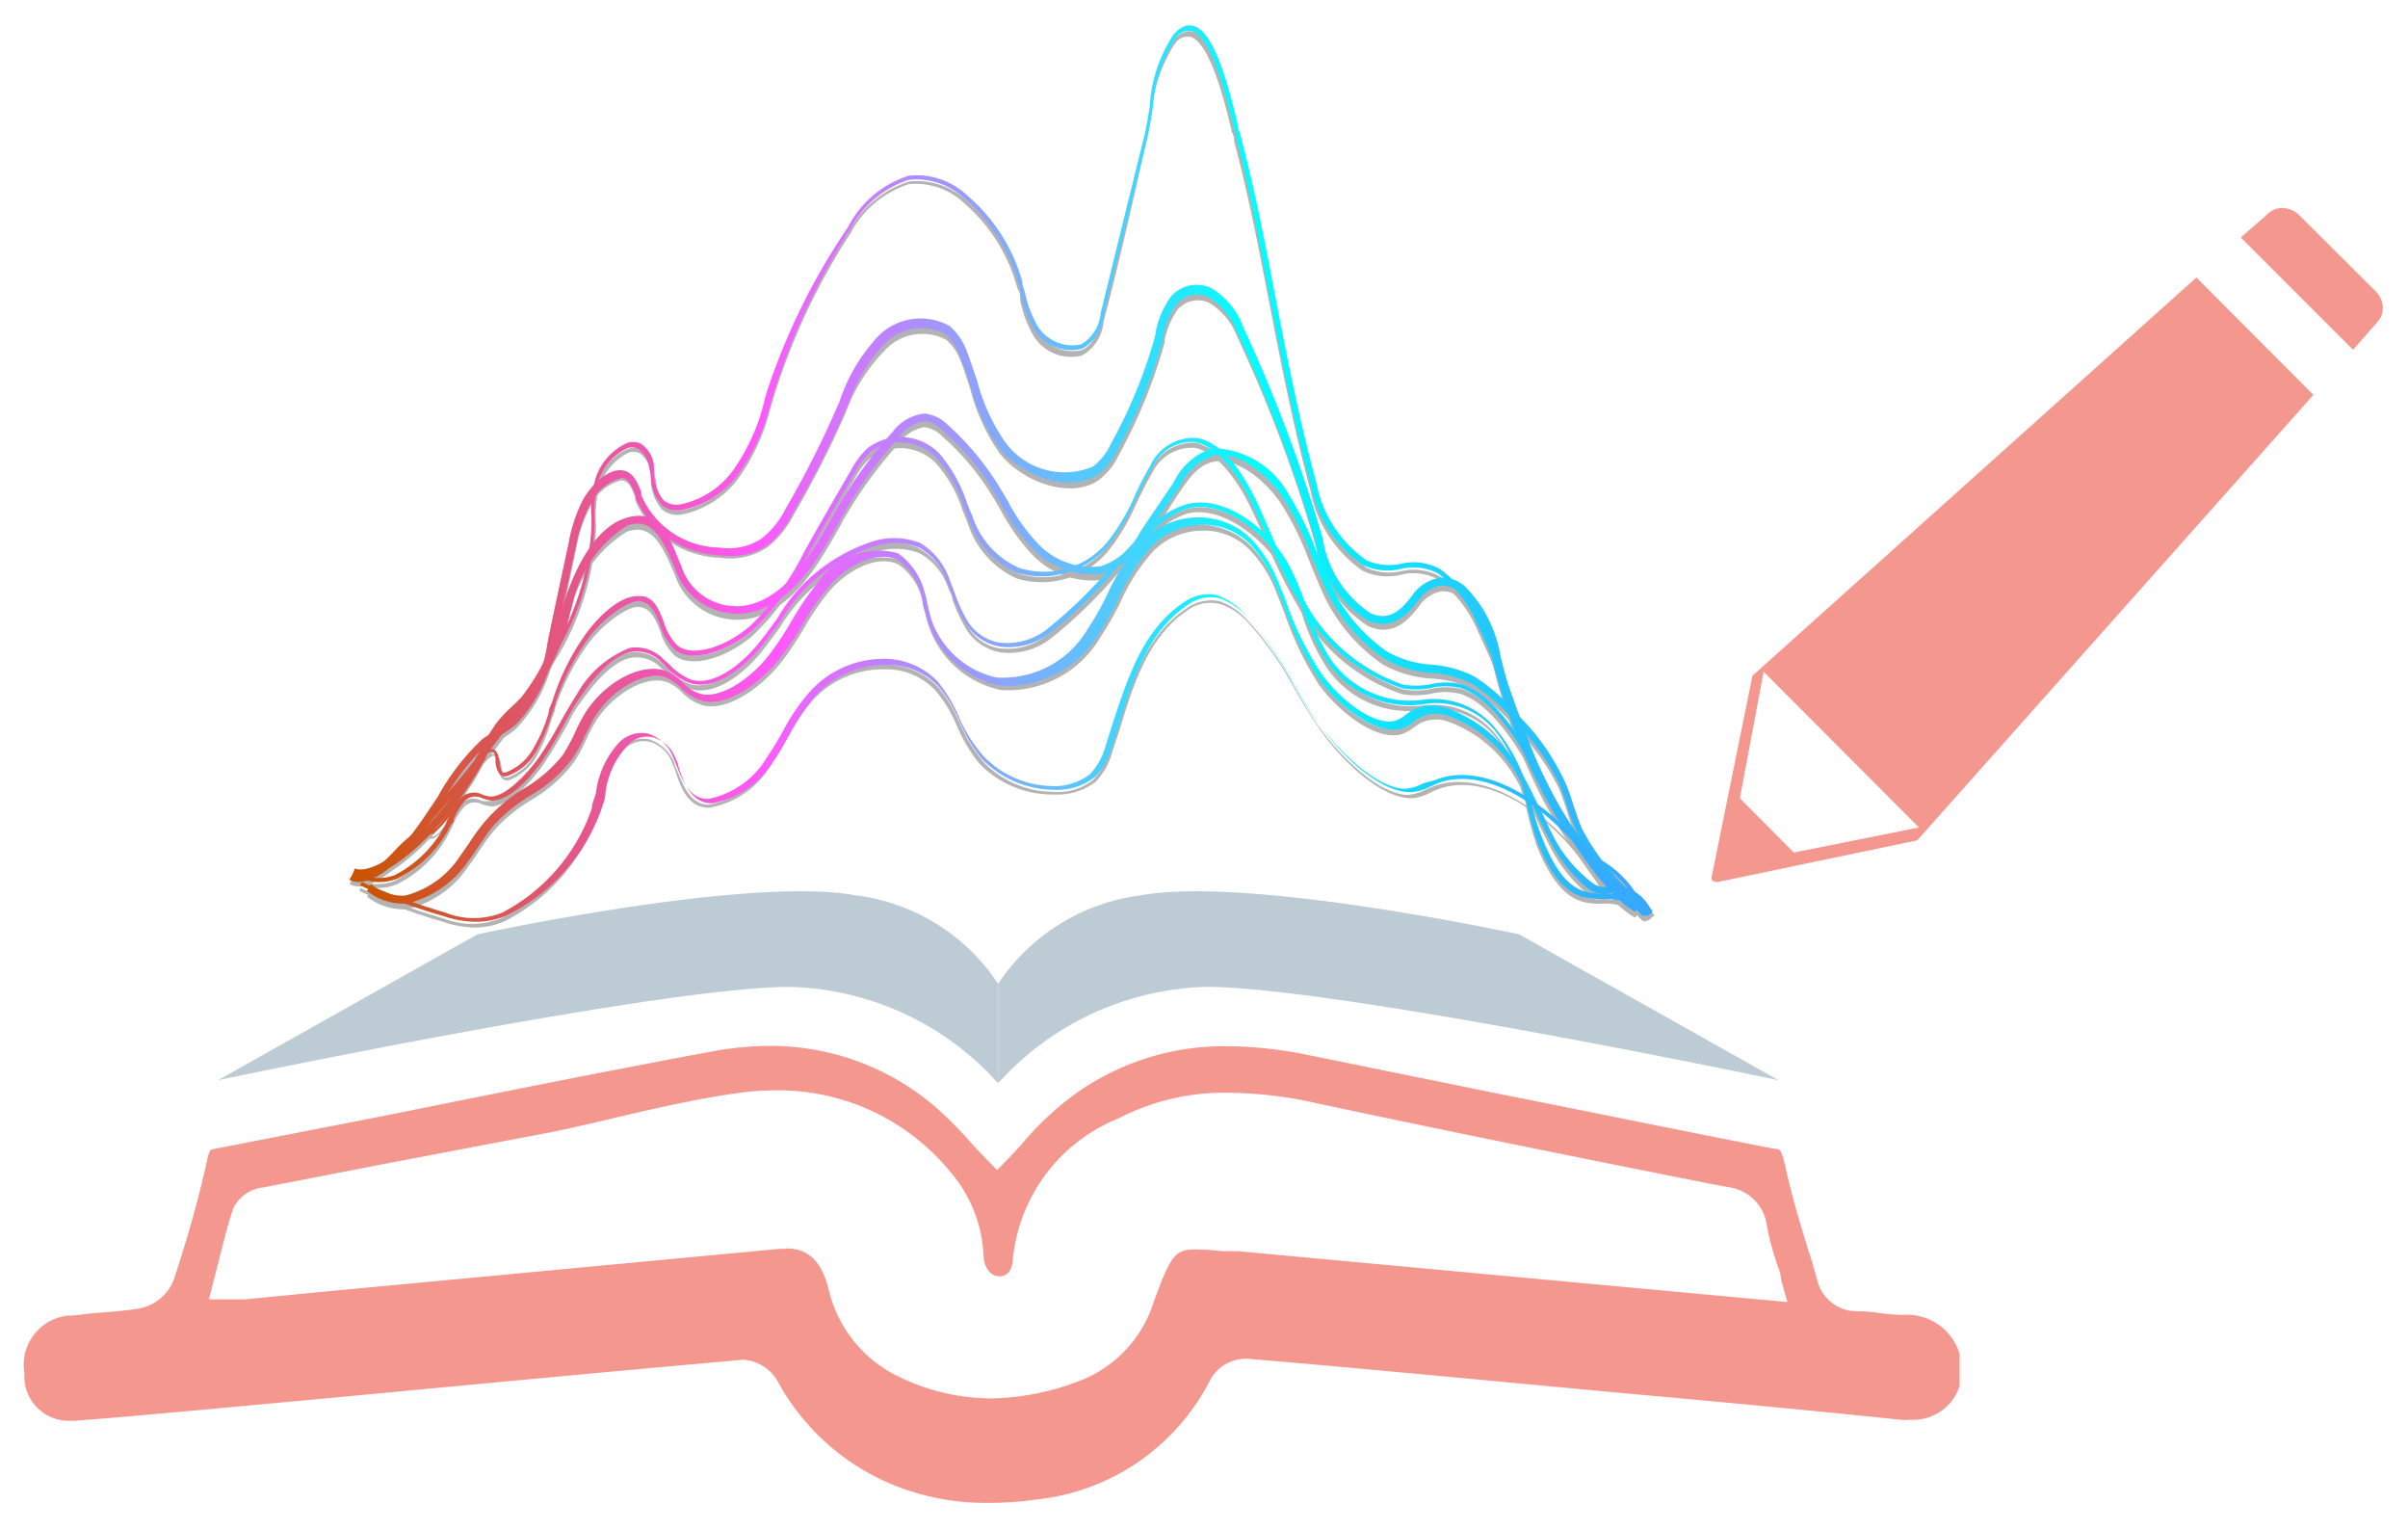 <svg id="Layer_2" data-name="Layer 2" xmlns="http://www.w3.org/2000/svg" xmlns:xlink="http://www.w3.org/1999/xlink" viewBox="0 0 71 45.09"><defs><style>.cls-1{opacity:0.3;}.cls-2{fill:#f4978e;}.cls-3{fill:#bdccd4;}.cls-4{fill:url(#linear-gradient);}.cls-5{fill:url(#linear-gradient-2);}.cls-6{fill:url(#linear-gradient-3);}.cls-7{fill:url(#linear-gradient-4);}.cls-8{fill:url(#linear-gradient-5);}.cls-9{fill:url(#linear-gradient-6);}.cls-10{fill:url(#linear-gradient-7);}</style><linearGradient id="linear-gradient" x1="10.86" y1="21.13" x2="48.67" y2="21.13" gradientUnits="userSpaceOnUse"><stop offset="0.01" stop-color="#c95404"/><stop offset="0.32" stop-color="#ff58ff"/><stop offset="0.7" stop-color="aqua"/><stop offset="1" stop-color="#37a7ff"/></linearGradient><linearGradient id="linear-gradient-2" x1="10.49" y1="20.89" x2="48.51" y2="20.89" xlink:href="#linear-gradient"/><linearGradient id="linear-gradient-3" x1="10.6" y1="19.83" x2="48.45" y2="19.83" xlink:href="#linear-gradient"/><linearGradient id="linear-gradient-4" x1="10.35" y1="19.58" x2="48.72" y2="19.58" xlink:href="#linear-gradient"/><linearGradient id="linear-gradient-5" x1="10.29" y1="17.44" x2="48.01" y2="17.44" xlink:href="#linear-gradient"/><linearGradient id="linear-gradient-6" x1="10.42" y1="13.83" x2="48.28" y2="13.83" xlink:href="#linear-gradient"/><linearGradient id="linear-gradient-7" x1="10.66" y1="22.34" x2="47.55" y2="22.34" xlink:href="#linear-gradient"/></defs><g class="cls-1"><path d="M48.46,27.17c-.22-.46-.55-.67-.75-.67h0l-.19,0a.86.86,0,0,1-.64-.09,4.46,4.46,0,0,1-1.23-1.56c-.13-.25-.24-.49-.36-.74s-.35-.74-.56-1.09a3.8,3.8,0,0,0-2.06-1.76,1.07,1.07,0,0,0-.82.07l-.16.11a1.15,1.15,0,0,1-.36.2c-.7.22-1.82-.6-2.45-1.47a9.53,9.53,0,0,1-1-2.08c-.08-.21-.16-.42-.25-.63a3.64,3.64,0,0,0-.76-1.23,1.9,1.9,0,0,0-1.39-.59h0a2.08,2.08,0,0,0-1.47.6,5.75,5.75,0,0,0-1,1.57,10.59,10.59,0,0,1-.58,1,3.16,3.16,0,0,1-2.92,1.53,2.87,2.87,0,0,1-2.21-2.18,2.17,2.17,0,0,0-.07-.24,1.78,1.78,0,0,0-.72-1.27c-.63-.33-1.53.16-2.06.78a7.87,7.87,0,0,0-.76,1.12c-.21.34-.43.7-.68,1-.58.73-1.54,1.4-2.25,1.25a1.42,1.42,0,0,1-.65-.39,1.35,1.35,0,0,0-.37-.27c-.6-.31-1.71.3-2.23,1.22a4.78,4.78,0,0,0-.23.45,4.26,4.26,0,0,1-.38.69,4.43,4.43,0,0,1-1.23,1.08,4.48,4.48,0,0,0-1.11.91,5.75,5.75,0,0,0-.41.56c-.1.15-.21.32-.33.47A3,3,0,0,1,12,26.8a1.74,1.74,0,0,1-1.18-.37l.13-.2a1.42,1.42,0,0,0,1,.34,2.69,2.69,0,0,0,1.58-1.1L13.9,25a6.13,6.13,0,0,1,.42-.58,4.84,4.84,0,0,1,1.16-.95,3.92,3.92,0,0,0,1.17-1A4.22,4.22,0,0,0,17,21.8c.07-.15.15-.31.23-.46.59-1,1.83-1.69,2.55-1.32a1.58,1.58,0,0,1,.41.31,1.18,1.18,0,0,0,.54.33c.62.13,1.5-.5,2-1.16a11,11,0,0,0,.67-1,8.62,8.62,0,0,1,.78-1.15,2.15,2.15,0,0,1,2.35-.84,2,2,0,0,1,.84,1.42l.06.24a2.63,2.63,0,0,0,2,2,2.93,2.93,0,0,0,2.7-1.42c.21-.33.39-.68.57-1a6.23,6.23,0,0,1,1-1.63,2.39,2.39,0,0,1,1.64-.66h0a2.21,2.21,0,0,1,1.56.65,4,4,0,0,1,.8,1.31c.09.21.17.42.26.64a9,9,0,0,0,1,2c.58.82,1.6,1.57,2.19,1.39a1,1,0,0,0,.3-.17l.18-.12a1.24,1.24,0,0,1,1-.09,4,4,0,0,1,2.21,1.86A10.59,10.59,0,0,1,45.49,24c.11.24.23.49.35.73A4.14,4.14,0,0,0,47,26.23a.62.62,0,0,0,.49.06l.23,0a1.22,1.22,0,0,1,.95.8Z"/><path d="M48.42,27.14a1.37,1.37,0,0,0-1.19-.5c-.61,0-1.25-.06-1.92-1.71A11.15,11.15,0,0,1,45,23.8c0-.15-.08-.3-.13-.45a4.51,4.51,0,0,0-.71-1.54,2.28,2.28,0,0,0-2.08-.9,2.92,2.92,0,0,1-3-1.29,6.4,6.4,0,0,1-.69-1.52,8.13,8.13,0,0,0-.52-1.22c-.58-1-1.85-2-2.87-1.74a2.62,2.62,0,0,0-1.08.71c-.35.34-.69.71-1,1.1a14.49,14.49,0,0,1-1.91,1.85,2,2,0,0,1-1.5.43,1.5,1.5,0,0,1-1-.65,4.8,4.8,0,0,1-.43-.92c0-.12-.09-.23-.13-.35a1.84,1.84,0,0,0-.83-1,2,2,0,0,0-1.43,0A5.05,5.05,0,0,0,23,18.49l-.47.63c-.55.72-1.47,1.45-2.23,1.17a1.85,1.85,0,0,1-.64-.45c-.06-.05-.11-.11-.17-.15a1,1,0,0,0-.89-.3c-.66.14-1.25,1-1.48,1.31s-.32.53-.47.8-.42.73-.66,1.08c-.43.6-1.06,1.19-1.51,1.19h0a2.44,2.44,0,0,1-.26-.06.44.44,0,0,0-.58.13,1.83,1.83,0,0,0-.28.47,1.19,1.19,0,0,1-.08.16,3.41,3.41,0,0,1-1.59,1.6A1.41,1.41,0,0,1,10.48,26l0-.1a1.4,1.4,0,0,0,1.12.08,3.38,3.38,0,0,0,1.53-1.55c0-.05.05-.11.08-.16a2.5,2.5,0,0,1,.29-.5.55.55,0,0,1,.71-.16,1,1,0,0,0,.23,0h0c.41,0,1-.58,1.41-1.14a10.9,10.9,0,0,0,.66-1.06c.15-.27.3-.55.48-.81s.84-1.22,1.54-1.36a1.11,1.11,0,0,1,1,.32l.16.15a1.9,1.9,0,0,0,.61.44c.66.24,1.53-.4,2.1-1.14l.47-.62a5.11,5.11,0,0,1,2.66-2.26,2.12,2.12,0,0,1,1.51,0A2,2,0,0,1,28,17.26c.05.12.1.24.14.36a3.63,3.63,0,0,0,.42.89,1.34,1.34,0,0,0,.91.6,1.88,1.88,0,0,0,1.41-.4,14.84,14.84,0,0,0,1.89-1.83c.36-.4.71-.78,1.06-1.11A2.63,2.63,0,0,1,35,15c1.08-.28,2.4.71,3,1.79a7.27,7.27,0,0,1,.52,1.24,6.61,6.61,0,0,0,.68,1.49A2.86,2.86,0,0,0,42,20.79a2.36,2.36,0,0,1,2.17.95A4.85,4.85,0,0,1,45,23.32l.12.45a11,11,0,0,0,.35,1.12c.64,1.58,1.21,1.6,1.82,1.63a1.52,1.52,0,0,1,1.27.55Z"/><path d="M48.33,26.94a2.82,2.82,0,0,0-1.15-1.29,4.49,4.49,0,0,1-.92-.81,6.61,6.61,0,0,1-.77-1.38l-.09-.2c-.26-.56-1.2-2.42-2.32-2.8a1.89,1.89,0,0,0-.94,0,2.35,2.35,0,0,1-.8,0,5.44,5.44,0,0,1-3-2.47,15.54,15.54,0,0,1-1-2c-.21-.48-.43-1-.68-1.44s-.8-1.24-1.44-1.35a1.29,1.29,0,0,0-1.25.75c-.17.28-.31.58-.46.88a6,6,0,0,1-.84,1.42,2.56,2.56,0,0,1-2.67.81,2.65,2.65,0,0,1-1.45-1.59c-.05-.13-.1-.27-.16-.4a3.84,3.84,0,0,0-.79-1.41,1.47,1.47,0,0,0-1.95-.15,2.27,2.27,0,0,0-.46.62c-.47.79-.93,1.6-1.39,2.41a7.83,7.83,0,0,1-1.6,2.19c-.71.62-1.77,1-2.3.6a1.55,1.55,0,0,1-.43-.72c-.14-.35-.27-.68-.62-.72s-1.1.54-1.48,1.05a7,7,0,0,0-1,1.93c0,.11-.07.22-.11.34a4.63,4.63,0,0,1-.44,1.08A1.59,1.59,0,0,1,15,23a.22.22,0,0,1-.21-.07.64.64,0,0,1-.12-.35c0-.14,0-.27-.11-.3s-.62.5-.84,1.05a2.79,2.79,0,0,1-.87,1.35.5.5,0,0,1-.25.05h-.11c-.24,0-.56.37-.84.67l-.11.11c-.34.36-.59.52-.76.49a.16.16,0,0,1-.14-.12l.1,0a.08.08,0,0,0,.06.05c.11,0,.36-.15.66-.46l.11-.11a2.42,2.42,0,0,1,.89-.71h.15a.44.44,0,0,0,.19,0c.35-.18.66-.93.81-1.3s.57-1.12.91-1.12h.07c.15.05.17.22.2.39a.53.53,0,0,0,.08.29.16.16,0,0,0,.12,0,1.48,1.48,0,0,0,.8-.71,4.54,4.54,0,0,0,.43-1.06c0-.11.07-.23.11-.34a7.25,7.25,0,0,1,1-2c.4-.54,1-1.09,1.51-1.09h.07c.42,0,.57.42.71.79a1.64,1.64,0,0,0,.4.67c.49.37,1.48,0,2.16-.59a8.15,8.15,0,0,0,1.57-2.16c.46-.82.92-1.63,1.39-2.42a2.43,2.43,0,0,1,.48-.65,1.6,1.6,0,0,1,2.11.15A4.3,4.3,0,0,1,28.54,15c.05.13.1.26.16.39a2.52,2.52,0,0,0,1.38,1.53,2.43,2.43,0,0,0,2.54-.78,6,6,0,0,0,.83-1.39,7.56,7.56,0,0,1,.47-.89,1.4,1.4,0,0,1,1.36-.81,2.53,2.53,0,0,1,1.52,1.42c.26.47.48,1,.69,1.44a16,16,0,0,0,1,2,5.25,5.25,0,0,0,2.88,2.41,2.14,2.14,0,0,0,.76,0,2,2,0,0,1,1,0c1.16.4,2.12,2.29,2.38,2.86l.1.2a5.87,5.87,0,0,0,.75,1.35,4,4,0,0,0,.9.79,3,3,0,0,1,1.19,1.35Z"/><path d="M48.56,27.15l-.09-.08a7.17,7.17,0,0,1-2-2.43,4.76,4.76,0,0,1-.27-.74c-.07-.22-.15-.45-.24-.67a7,7,0,0,0-1.24-1.75,6.38,6.38,0,0,0-1.3-1.16A3,3,0,0,0,42.16,20a3.38,3.38,0,0,1-1.4-.42,5.18,5.18,0,0,1-1.82-2.24c-.12-.28-.24-.56-.35-.84a8.9,8.9,0,0,0-.79-1.61c-.48-.74-1.34-1.41-2-1.28-.44.08-.71.44-1,.87s-.63,1-1,1.47a2.2,2.2,0,0,1-1.28,1.14,2.43,2.43,0,0,1-2.1-.76,6,6,0,0,1-.92-1.3c-.09-.15-.17-.3-.27-.45a7.52,7.52,0,0,0-1.45-1.72.91.91,0,0,0-.52-.27h0a1.18,1.18,0,0,0-.75.47,13.33,13.33,0,0,0-1.64,2.26l-.1.19c-.6,1.06-1.27,2.26-2.42,2.66a1.94,1.94,0,0,1-2.45-1.22l-.05-.12c-.36-.83-.66-1.4-1.36-1.16A3.67,3.67,0,0,0,16.83,18l-.06.21a6.38,6.38,0,0,1-1.26,2.64,3.83,3.83,0,0,1-.29.28,4.07,4.07,0,0,0-.4.43,4.64,4.64,0,0,0-.51.86l-.15.28c-1,1.81-2.88,3.63-3.82,3.27l.08-.21c.65.24,2.45-1.19,3.54-3.17l.14-.28a5.42,5.42,0,0,1,.54-.89,3.68,3.68,0,0,1,.43-.45l.27-.28a6.07,6.07,0,0,0,1.21-2.55l.06-.2c.15-.49.72-2.13,1.78-2.51S19.74,16,20,16.73l.06.12a1.68,1.68,0,0,0,2.15,1.09c1.07-.37,1.72-1.53,2.3-2.55l.1-.19a12.54,12.54,0,0,1,1.67-2.3,1.36,1.36,0,0,1,1-.55,1.07,1.07,0,0,1,.66.33,7.78,7.78,0,0,1,1.5,1.77l.27.46a5.9,5.9,0,0,0,.88,1.25,2.18,2.18,0,0,0,1.89.69,2,2,0,0,0,1.14-1l1-1.48a1.91,1.91,0,0,1,1.15-1c.8-.16,1.76.58,2.28,1.38a8.77,8.77,0,0,1,.81,1.66c.11.27.23.55.35.82a5,5,0,0,0,1.73,2.15,3.19,3.19,0,0,0,1.31.38,3.31,3.31,0,0,1,1.29.36,6.43,6.43,0,0,1,1.36,1.21,6.92,6.92,0,0,1,1.28,1.81c.1.23.17.46.25.69a5.59,5.59,0,0,0,.26.71,6.8,6.8,0,0,0,2,2.35l.1.09Z"/><path d="M47.86,26.64a11.33,11.33,0,0,1-2.49-3.31A17.76,17.76,0,0,1,44,19.52a3.61,3.61,0,0,0-.89-1.85.8.8,0,0,0-.61-.24,1,1,0,0,0-.65.43c-.28.35-.73.94-1.5.6a3.38,3.38,0,0,1-1.55-2.35,41.43,41.43,0,0,0-2.32-6.18,2,2,0,0,0-.82-1,.79.79,0,0,0-.94.2,2.36,2.36,0,0,0-.38.9l0,.07a15.56,15.56,0,0,1-1.35,3.31,2,2,0,0,1-.59.74c-.84.58-2.25.06-2.92-.78a5.82,5.82,0,0,1-.86-1.86c-.09-.29-.18-.58-.29-.85a1.45,1.45,0,0,0-.44-.65,1.51,1.51,0,0,0-1.84.36A5.13,5.13,0,0,0,25,12l-.07.18a28.49,28.49,0,0,1-1.53,3,2.83,2.83,0,0,1-.77.95,2,2,0,0,1-1.41.31,2.81,2.81,0,0,1-2.49-1.69l0-.08c-.11-.3-.2-.5-.41-.51a1.36,1.36,0,0,0-.89.73A4.18,4.18,0,0,0,17,16.13c-.21,1-.41,1.95-.62,2.92a4.4,4.4,0,0,1-1.16,2.43,2.75,2.75,0,0,1-.48.33c-.12.08-.24.15-.35.24a6.37,6.37,0,0,0-1.29,1.66c-.23.36-.46.73-.71,1.06-.65.85-1.55,1.59-2.08,1.29l.11-.2c.34.19,1.11-.34,1.79-1.23.24-.32.47-.68.69-1a7.09,7.09,0,0,1,1.34-1.73l.38-.25a2.58,2.58,0,0,0,.45-.31A4.2,4.2,0,0,0,16.14,19c.2-1,.41-1.94.62-2.91a4.08,4.08,0,0,1,.43-1.29A1.53,1.53,0,0,1,18.27,14h0c.37,0,.51.37.62.65l0,.09a2.56,2.56,0,0,0,2.3,1.54A1.81,1.81,0,0,0,22.5,16a2.83,2.83,0,0,0,.7-.87,26.23,26.23,0,0,0,1.51-3l.08-.18a5.12,5.12,0,0,1,1.05-1.76A1.74,1.74,0,0,1,28,9.78a1.71,1.71,0,0,1,.51.75c.11.29.21.58.3.86a5.65,5.65,0,0,0,.82,1.8,2.17,2.17,0,0,0,2.61.73,1.91,1.91,0,0,0,.52-.66A14.76,14.76,0,0,0,34.06,10l0-.07a2.38,2.38,0,0,1,.43-1,1,1,0,0,1,1.21-.26,2.19,2.19,0,0,1,.93,1.15A42.68,42.68,0,0,1,39,16a3.24,3.24,0,0,0,1.42,2.21c.56.24.9-.11,1.23-.53a1.18,1.18,0,0,1,.81-.52,1,1,0,0,1,.79.3,3.84,3.84,0,0,1,.95,2,17.73,17.73,0,0,0,1.38,3.75A11,11,0,0,0,48,26.46Z"/><path d="M48.21,27.05c-.94-.52-2.13-2.36-2.82-3.89-.31-.71-.57-1.43-.81-2.11a25.62,25.62,0,0,0-1-2.43,3.75,3.75,0,0,0-1.18-1.54,1.52,1.52,0,0,0-1.09-.14,1.71,1.71,0,0,1-1.12-.11,3.7,3.7,0,0,1-1.55-2.37c-.49-1.81-.84-3.61-1.18-5.35s-.63-3.29-1.07-4.94c0-.06,0-.16-.07-.28-.17-.73-.63-2.67-1.24-2.81-.15,0-.31,0-.47.26a4.4,4.4,0,0,0-.66,2,8.81,8.81,0,0,1-.17.92C33.39,6,33,7.74,32.54,9.48a1.26,1.26,0,0,1-.64,1,1.3,1.3,0,0,1-1.42-.57,3.31,3.31,0,0,1-.4-1.07c0-.11,0-.22-.08-.33A5,5,0,0,0,28.44,6a2.07,2.07,0,0,0-1.65-.57,3,3,0,0,0-1.72,1.46,19.21,19.21,0,0,0-2.28,4.9l-.07.23a6,6,0,0,1-1,2.15,2.76,2.76,0,0,1-1.64,1,.73.73,0,0,1-.56-.15,1.36,1.36,0,0,1-.33-.84c0-.1,0-.19,0-.27a.85.85,0,0,0-.33-.55.41.41,0,0,0-.36,0,1.68,1.68,0,0,0-.85,1.09,3.42,3.42,0,0,0-.08.94,2.81,2.81,0,0,1,0,.29,8,8,0,0,1-1.23,3.84A26.15,26.15,0,0,1,14,22.84l-.3.37c-1.36,1.65-2.54,3-3.23,2.84l0-.11h.1c.71,0,2-1.62,3-2.81l.3-.37a26.61,26.61,0,0,0,2.38-3.26,7.84,7.84,0,0,0,1.21-3.79v-.29a3,3,0,0,1,.08-1,1.74,1.74,0,0,1,.93-1.17.5.5,0,0,1,.45,0,.9.9,0,0,1,.38.62c0,.09,0,.18.05.28a1.22,1.22,0,0,0,.29.77.59.59,0,0,0,.47.12,2.57,2.57,0,0,0,1.56-1A6.06,6.06,0,0,0,22.61,12l.07-.24A19.37,19.37,0,0,1,25,6.87a3.08,3.08,0,0,1,1.8-1.52,2.15,2.15,0,0,1,1.74.6,5.09,5.09,0,0,1,1.6,2.51c0,.11.06.22.08.33a3.28,3.28,0,0,0,.39,1,1.21,1.21,0,0,0,1.28.53c.35-.14.48-.54.57-.91.42-1.74.85-3.47,1.27-5.19.07-.28.12-.59.17-.91a4.5,4.5,0,0,1,.68-2.09c.19-.24.39-.34.59-.29.6.13,1,1.54,1.33,2.89,0,.12.05.22.06.28.44,1.65.76,3.33,1.08,5s.68,3.54,1.17,5.34a3.68,3.68,0,0,0,1.49,2.3,1.62,1.62,0,0,0,1,.1,1.6,1.6,0,0,1,1.17.16,3.74,3.74,0,0,1,1.22,1.58,23.34,23.34,0,0,1,1,2.44c.25.68.5,1.39.82,2.1.68,1.52,1.85,3.33,2.77,3.84Z"/><path d="M14,27.34a2.94,2.94,0,0,1-.91-.16,18.76,18.76,0,0,1-2.48-.91l0-.1a18,18,0,0,0,2.46.9,2.29,2.29,0,0,0,1.69,0A5.42,5.42,0,0,0,17.48,24c.05-.14.08-.3.12-.45a2.62,2.62,0,0,1,.7-1.5.93.93,0,0,1,.83-.26,1.23,1.23,0,0,1,.76.71c0,.07.05.15.08.22.2.5.4,1,.94,1h0a2.6,2.6,0,0,0,1.73-1.22,8.38,8.38,0,0,0,.46-.75,6.37,6.37,0,0,1,.78-1.16,2.93,2.93,0,0,1,2.14-1h0a2.2,2.2,0,0,1,1.64.66,4.31,4.31,0,0,1,.65,1.09A4.4,4.4,0,0,0,29,22.46a2.87,2.87,0,0,0,2,.88h.05A1.68,1.68,0,0,0,32.22,23a1.86,1.86,0,0,0,.46-.84l.2-.6c.44-1.38.9-2.81,2.07-3.6a1.25,1.25,0,0,1,1-.24,2,2,0,0,1,.84.57,9.55,9.55,0,0,1,1.37,1.95c.22.38.44.76.69,1.13.71,1,1.85,2.06,2.67,2.06h0a1.44,1.44,0,0,0,.51-.15l.16-.07c1.52-.65,3.78.73,5.26,3.2l-.1.06C46,24,43.8,22.67,42.34,23.29l-.16.07a1.41,1.41,0,0,1-.56.17h0c-.9,0-2.06-1.08-2.76-2.11-.25-.37-.48-.75-.7-1.13a9.81,9.81,0,0,0-1.35-1.93,1.92,1.92,0,0,0-.79-.54A1.13,1.13,0,0,0,35,18c-1.14.77-1.59,2.18-2,3.55l-.2.6a2,2,0,0,1-.49.89,1.86,1.86,0,0,1-1.21.38H31a3,3,0,0,1-2.13-.92,4.69,4.69,0,0,1-.65-1.09,4,4,0,0,0-.64-1.06,2,2,0,0,0-1.55-.62h0a2.77,2.77,0,0,0-2.06.91,5.85,5.85,0,0,0-.77,1.14,7.31,7.31,0,0,1-.46.76,2.65,2.65,0,0,1-1.83,1.27h0c-.62,0-.84-.59-1-1.1l-.09-.22a1,1,0,0,0-.68-.63.8.8,0,0,0-.73.23,2.6,2.6,0,0,0-.66,1.43c0,.16-.07.32-.11.47a5.62,5.62,0,0,1-2.71,3.14A2.14,2.14,0,0,1,14,27.34Z"/></g><path class="cls-2" d="M66.07,7l.79-.69a.62.62,0,0,1,.44-.18.73.73,0,0,1,.49.21l2.27,2.26a.74.74,0,0,1,.2.49.61.61,0,0,1-.17.41l-.71.81Z"/><path class="cls-2" d="M50.62,26a.22.22,0,0,1-.14-.05.22.22,0,0,1,0-.16l1.19-5.87L64.76,8.18l3.45,3.46L56.53,24.77,50.64,26Zm.68-2.47,1.59,1.6,3.69-.74L52,19.8Z"/><path class="cls-2" d="M29.17,44.3a7.29,7.29,0,0,1-3-.6,6.83,6.83,0,0,1-3.25-3,1.26,1.26,0,0,0-1-.62c-4.07.36-8.06.74-12,1.11l-4,.37c-1.25.11-2.49.23-3.74.32H2a1.31,1.31,0,0,1-1.28-1.4A1.46,1.46,0,0,1,2,38.78c.28,0,.57-.06.85-.08s.84-.06,1.26-.13a1.38,1.38,0,0,0,1-.81c.39-1.17.74-2.38,1-3.58.07-.29.09-.29.19-.31l5.13-1c3.12-.63,6.35-1.28,9.53-1.87a9.45,9.45,0,0,1,1.72-.17,7.44,7.44,0,0,1,4.9,1.8,11.17,11.17,0,0,1,1,1c.15.17.31.34.47.5l.35.36.35-.36c.15-.16.3-.31.44-.48a8.8,8.8,0,0,1,1-1,7.51,7.51,0,0,1,5-1.81,12.08,12.08,0,0,1,2.24.23l6,1.22c2.63.52,5.25,1.06,7.88,1.57.18,0,.22.05.32.48.22,1,.5,1.92.79,2.83l.16.56a1.19,1.19,0,0,0,1.19.92h0a5,5,0,0,1,.63.05,5.51,5.51,0,0,0,.69.06h0a1.62,1.62,0,0,1,1.69,1.15v.94a1.44,1.44,0,0,1-1.45,1h0a1.52,1.52,0,0,1-.29,0c-2.78-.29-5.57-.55-8.35-.8L43,40.61c-2.08-.19-4.16-.39-6.25-.56h0a1.21,1.21,0,0,0-1.05.59,6.51,6.51,0,0,1-5.14,3.56A9.85,9.85,0,0,1,29.17,44.3Zm-6-7.5c.44,0,1,.14,1.26,1.2a3.81,3.81,0,0,0,1.84,2.46,6.23,6.23,0,0,0,2.95.76,7.52,7.52,0,0,0,2.67-.54A3.66,3.66,0,0,0,34,38.43c.55-1.55.69-1.6,1.31-1.6a7.07,7.07,0,0,1,.72.05l.46,0,9.94.92,6.27.58-.19-.68c0-.19-.1-.37-.15-.55a7.65,7.65,0,0,1-.26-1A1.31,1.31,0,0,0,51,35l-.59-.11c-3.78-.75-7.7-1.54-11.54-2.36a12.49,12.49,0,0,0-2.65-.32,6.8,6.8,0,0,0-3.25.76,5,5,0,0,0-3.11,4.18c0,.14-.07.47-.39.47S29,37.27,29,37a4.06,4.06,0,0,0-1-2.48,6.54,6.54,0,0,0-5.11-2.38,7.75,7.75,0,0,0-1.06.07c-1.21.16-2.41.44-3.58.71-.7.17-1.39.33-2.09.47l-4.89.93L7.77,35a1.11,1.11,0,0,0-.89.61c-.17.5-.29,1-.42,1.51l-.3,1.18H7.23l2.15-.21L23,36.81h.18Z"/><path class="cls-3" d="M29.42,31.92a8.53,8.53,0,0,0-6.12-2.83c-3.8,0-16.87,2.75-16.87,2.75l7.65-4.3s8-1.73,11.14-1.15A5.9,5.9,0,0,1,29.43,29v2.91Z"/><path class="cls-3" d="M29.44,31.92a8.56,8.56,0,0,1,6.13-2.83c3.79,0,16.87,2.75,16.87,2.75l-7.65-4.3s-8-1.73-11.14-1.15A5.94,5.94,0,0,0,29.43,29v2.91Z"/><path class="cls-4" d="M48.46,27c-.22-.46-.54-.67-.75-.67h0l-.19,0a.85.85,0,0,1-.64-.09,4.43,4.43,0,0,1-1.23-1.56c-.13-.25-.25-.49-.36-.74s-.35-.74-.56-1.09a3.79,3.79,0,0,0-2.07-1.76,1,1,0,0,0-.81.07.91.91,0,0,0-.16.11,1.15,1.15,0,0,1-.36.2c-.71.22-1.82-.6-2.45-1.48a9.25,9.25,0,0,1-1-2.07l-.25-.63a4,4,0,0,0-.76-1.24,1.93,1.93,0,0,0-1.4-.58h0a2.12,2.12,0,0,0-1.48.6,5.59,5.59,0,0,0-1,1.56,9.07,9.07,0,0,1-.59,1.05,3.16,3.16,0,0,1-2.91,1.53,2.84,2.84,0,0,1-2.21-2.18,2.17,2.17,0,0,1-.07-.24,1.78,1.78,0,0,0-.72-1.27c-.63-.33-1.53.15-2.06.78a7.4,7.4,0,0,0-.77,1.12,9.14,9.14,0,0,1-.68,1c-.57.73-1.53,1.4-2.25,1.25a1.53,1.53,0,0,1-.65-.39,1.47,1.47,0,0,0-.36-.27c-.61-.32-1.71.29-2.24,1.22l-.23.45a3.61,3.61,0,0,1-.38.69,4.17,4.17,0,0,1-1.23,1.08,4.67,4.67,0,0,0-1.11.91c-.14.17-.27.37-.4.56s-.21.32-.33.47A3,3,0,0,1,12,26.63a1.71,1.71,0,0,1-1.18-.37l.12-.2a1.45,1.45,0,0,0,1,.34,2.74,2.74,0,0,0,1.58-1.1l.32-.46a6.13,6.13,0,0,1,.42-.58,4.84,4.84,0,0,1,1.16-1,4.18,4.18,0,0,0,1.17-1,5.25,5.25,0,0,0,.36-.66,4.93,4.93,0,0,1,.23-.46c.59-1.05,1.83-1.69,2.55-1.32a2,2,0,0,1,.41.31,1.17,1.17,0,0,0,.54.33c.61.13,1.5-.5,2-1.16a9.2,9.2,0,0,0,.66-1,8.7,8.7,0,0,1,.79-1.15,2.15,2.15,0,0,1,2.35-.84,2,2,0,0,1,.83,1.42,2.17,2.17,0,0,1,.07.24,2.63,2.63,0,0,0,2,2,2.9,2.9,0,0,0,2.69-1.43,8.53,8.53,0,0,0,.57-1,6,6,0,0,1,1.06-1.63,2.39,2.39,0,0,1,1.64-.66h0a2.18,2.18,0,0,1,1.56.65,3.89,3.89,0,0,1,.81,1.31c.09.21.17.42.25.64a9,9,0,0,0,1,2c.58.82,1.6,1.57,2.19,1.39a.85.85,0,0,0,.29-.17l.18-.12a1.27,1.27,0,0,1,1-.09,4,4,0,0,1,2.21,1.86c.21.36.39.74.57,1.11s.22.49.35.73A4.13,4.13,0,0,0,47,26.06a.64.64,0,0,0,.5.06l.22,0a1.22,1.22,0,0,1,1,.8Z"/><path class="cls-5" d="M48.42,27a1.35,1.35,0,0,0-1.18-.5c-.62,0-1.26-.06-1.92-1.71A9.76,9.76,0,0,1,45,23.63l-.12-.45a4.33,4.33,0,0,0-.72-1.54,2.25,2.25,0,0,0-2.07-.9,2.93,2.93,0,0,1-3-1.3,7,7,0,0,1-.69-1.51,7.16,7.16,0,0,0-.51-1.22C37.28,15.66,36,14.7,35,15a2.58,2.58,0,0,0-1.07.71c-.35.33-.69.71-1.06,1.1A13.83,13.83,0,0,1,31,18.63a2,2,0,0,1-1.51.43,1.49,1.49,0,0,1-1-.65,4.26,4.26,0,0,1-.43-.92l-.14-.35a1.79,1.79,0,0,0-.82-1,2,2,0,0,0-1.43,0A5,5,0,0,0,23,18.32l-.47.63c-.56.72-1.47,1.45-2.23,1.17a1.89,1.89,0,0,1-.65-.45c-.05-.06-.11-.11-.16-.16a1,1,0,0,0-.9-.29c-.65.14-1.25,1-1.47,1.31s-.33.53-.48.8A11.16,11.16,0,0,1,16,22.41c-.42.6-1,1.19-1.5,1.19h0a2,2,0,0,1-.26-.06.45.45,0,0,0-.59.13,2.14,2.14,0,0,0-.27.47c0,.05,0,.11-.08.16a3.46,3.46,0,0,1-1.59,1.6,1.41,1.41,0,0,1-1.21-.08l0-.1a1.42,1.42,0,0,0,1.13.08,3.47,3.47,0,0,0,1.53-1.55c0-.06.05-.11.07-.16a2.55,2.55,0,0,1,.3-.5.55.55,0,0,1,.71-.16.86.86,0,0,0,.23.05h0c.41,0,1-.58,1.41-1.14a11.73,11.73,0,0,0,.65-1.07c.15-.26.31-.54.48-.81a3.1,3.1,0,0,1,1.55-1.36,1.12,1.12,0,0,1,1,.33l.17.15a1.9,1.9,0,0,0,.61.44c.65.24,1.52-.4,2.09-1.14.17-.21.32-.42.47-.62A5.05,5.05,0,0,1,25.61,16a2.12,2.12,0,0,1,1.51,0A2,2,0,0,1,28,17.09l.14.36a4.22,4.22,0,0,0,.41.89,1.37,1.37,0,0,0,.91.6,1.91,1.91,0,0,0,1.42-.4,14.27,14.27,0,0,0,1.89-1.84c.36-.39.7-.77,1.06-1.1A2.59,2.59,0,0,1,35,14.86c1.09-.28,2.41.71,3,1.79a8.18,8.18,0,0,1,.52,1.24,6.82,6.82,0,0,0,.68,1.49A2.84,2.84,0,0,0,42,20.62a2.34,2.34,0,0,1,2.17.95A4.65,4.65,0,0,1,45,23.15c0,.15.09.3.13.45a7.55,7.55,0,0,0,.35,1.12c.63,1.58,1.21,1.6,1.82,1.63a1.49,1.49,0,0,1,1.26.55Z"/><path class="cls-6" d="M48.34,26.77a2.82,2.82,0,0,0-1.15-1.29,4.31,4.31,0,0,1-.92-.82,6.29,6.29,0,0,1-.77-1.37l-.1-.2c-.26-.56-1.19-2.42-2.31-2.8a1.89,1.89,0,0,0-.94,0,2.35,2.35,0,0,1-.8,0,5.38,5.38,0,0,1-3-2.47,15.54,15.54,0,0,1-1-2c-.21-.48-.43-1-.68-1.44s-.8-1.24-1.44-1.35a1.28,1.28,0,0,0-1.25.75,9.17,9.17,0,0,0-.46.88,6.4,6.4,0,0,1-.84,1.42,2.57,2.57,0,0,1-2.67.81,2.62,2.62,0,0,1-1.45-1.59l-.16-.4a3.86,3.86,0,0,0-.8-1.41,1.47,1.47,0,0,0-1.95-.15,2.27,2.27,0,0,0-.46.62c-.46.79-.93,1.6-1.38,2.41a8,8,0,0,1-1.6,2.19c-.71.62-1.77,1-2.3.6a1.65,1.65,0,0,1-.44-.72c-.13-.35-.27-.68-.61-.72s-1.1.54-1.48,1.05a7,7,0,0,0-1,1.93c0,.11-.07.22-.11.34a5.12,5.12,0,0,1-.44,1.08,1.59,1.59,0,0,1-.89.76.22.22,0,0,1-.21-.07.64.64,0,0,1-.12-.35c0-.14,0-.28-.12-.3s-.61.5-.84,1.05a2.71,2.71,0,0,1-.86,1.35.52.52,0,0,1-.25.05h-.12a2.28,2.28,0,0,0-.83.68l-.11.11c-.34.36-.6.52-.76.49a.15.15,0,0,1-.14-.12l.1-.05c0,.05,0,.06.06.06s.36-.15.66-.46l.11-.11c.3-.32.62-.66.89-.71h.15a.44.44,0,0,0,.19,0c.35-.18.66-.93.81-1.3s.57-1.12.91-1.12h.07c.15.05.17.22.2.39a.56.56,0,0,0,.08.29.15.15,0,0,0,.12,0,1.56,1.56,0,0,0,.8-.71A4.54,4.54,0,0,0,16.18,21c0-.11.07-.23.11-.34a7,7,0,0,1,1-2c.4-.54,1-1.09,1.51-1.09h.07c.42,0,.57.42.71.79a1.6,1.6,0,0,0,.4.67c.48.37,1.48,0,2.16-.6a7.84,7.84,0,0,0,1.57-2.16c.45-.81.92-1.62,1.38-2.41a2.47,2.47,0,0,1,.49-.65,1.6,1.6,0,0,1,2.11.15,4.3,4.3,0,0,1,.82,1.46c.05.13.1.26.16.39a2.52,2.52,0,0,0,1.38,1.53A2.43,2.43,0,0,0,32.63,16a6,6,0,0,0,.83-1.39,9.34,9.34,0,0,1,.46-.89,1.4,1.4,0,0,1,1.37-.81c.69.12,1.2.84,1.52,1.41s.47,1,.68,1.45a14.82,14.82,0,0,0,1,2,5.25,5.25,0,0,0,2.88,2.41,2.4,2.4,0,0,0,.76,0,2,2,0,0,1,1,0c1.16.4,2.11,2.29,2.38,2.86l.09.2a6.3,6.3,0,0,0,.76,1.35,3.84,3.84,0,0,0,.9.79,3,3,0,0,1,1.19,1.35Z"/><path class="cls-7" d="M48.57,27l-.1-.08a7.11,7.11,0,0,1-2-2.44,7.18,7.18,0,0,1-.27-.73,6,6,0,0,0-.24-.67,6.77,6.77,0,0,0-1.24-1.75,6.12,6.12,0,0,0-1.3-1.16,3,3,0,0,0-1.2-.33,3.38,3.38,0,0,1-1.4-.42A5.18,5.18,0,0,1,39,17.16c-.13-.28-.24-.56-.36-.84a9.56,9.56,0,0,0-.78-1.61c-.49-.74-1.35-1.41-2.05-1.29a1.67,1.67,0,0,0-1,.88l-1,1.47a2.18,2.18,0,0,1-1.28,1.13,2.39,2.39,0,0,1-2.1-.75,5.7,5.7,0,0,1-.92-1.3l-.27-.45a7.32,7.32,0,0,0-1.46-1.72.85.85,0,0,0-.51-.27h0a1.16,1.16,0,0,0-.75.47,12.8,12.8,0,0,0-1.64,2.26l-.11.19c-.59,1.06-1.27,2.26-2.42,2.66a1.93,1.93,0,0,1-2.44-1.22l-.05-.12c-.36-.83-.66-1.4-1.36-1.16a3.67,3.67,0,0,0-1.63,2.36l-.06.21a6.44,6.44,0,0,1-1.26,2.64,3.83,3.83,0,0,1-.29.28,5.6,5.6,0,0,0-.41.43,5.27,5.27,0,0,0-.51.86c0,.09-.09.19-.14.28-1,1.81-2.89,3.63-3.82,3.27l.08-.22c.65.25,2.45-1.18,3.54-3.16,0-.09.09-.18.14-.28a5.36,5.36,0,0,1,.53-.89,4.67,4.67,0,0,1,.43-.45,3.7,3.7,0,0,0,.28-.28A6.19,6.19,0,0,0,16.56,18l.06-.2c.15-.5.71-2.13,1.77-2.51s1.36.59,1.65,1.28l.05.12a1.7,1.7,0,0,0,2.16,1.09c1.07-.37,1.72-1.53,2.29-2.55l.11-.19a13,13,0,0,1,1.67-2.31,1.35,1.35,0,0,1,.94-.54,1.11,1.11,0,0,1,.67.32,8.33,8.33,0,0,1,1.5,1.78l.27.45A5.71,5.71,0,0,0,30.58,16a2.17,2.17,0,0,0,1.88.69,2,2,0,0,0,1.15-1l1-1.48a1.92,1.92,0,0,1,1.14-1A2.62,2.62,0,0,1,38,14.58a9.42,9.42,0,0,1,.81,1.66c.11.27.22.55.35.82a4.93,4.93,0,0,0,1.73,2.14,3,3,0,0,0,1.31.39,3.31,3.31,0,0,1,1.29.36,6.38,6.38,0,0,1,1.35,1.21A6.7,6.7,0,0,1,46.12,23a4.78,4.78,0,0,1,.25.69c.08.23.16.47.26.71a6.91,6.91,0,0,0,2,2.35l.1.09Z"/><path class="cls-8" d="M47.87,26.47a11.08,11.08,0,0,1-2.49-3.32,17,17,0,0,1-1.4-3.8,3.61,3.61,0,0,0-.89-1.85.8.8,0,0,0-.61-.24,1,1,0,0,0-.65.43c-.28.35-.74.93-1.5.6a3.41,3.41,0,0,1-1.55-2.35,43.75,43.75,0,0,0-2.32-6.18,2,2,0,0,0-.82-1,.78.78,0,0,0-.94.2,2.22,2.22,0,0,0-.39.9l0,.07a14.58,14.58,0,0,1-1.35,3.31,1.92,1.92,0,0,1-.58.74c-.84.58-2.26.06-2.92-.78a5.57,5.57,0,0,1-.86-1.87c-.09-.28-.19-.57-.3-.84a1.52,1.52,0,0,0-.43-.65,1.53,1.53,0,0,0-1.85.36,5,5,0,0,0-1,1.68l-.08.18a26.71,26.71,0,0,1-1.53,3,2.9,2.9,0,0,1-.76,1,2,2,0,0,1-1.41.31,2.83,2.83,0,0,1-2.5-1.69l0-.08c-.12-.3-.21-.5-.41-.51a1.37,1.37,0,0,0-.9.73A4.14,4.14,0,0,0,17,16c-.21,1-.42,1.94-.62,2.92a4.47,4.47,0,0,1-1.16,2.43,3.43,3.43,0,0,1-.48.33,3.75,3.75,0,0,0-.36.24,6.82,6.82,0,0,0-1.29,1.66c-.22.36-.45.73-.7,1.06-.65.85-1.55,1.59-2.09,1.29l.12-.2c.34.19,1.11-.34,1.79-1.23.24-.32.47-.68.69-1a6.86,6.86,0,0,1,1.34-1.73l.38-.25a3,3,0,0,0,.45-.31,4.19,4.19,0,0,0,1.08-2.3c.21-1,.41-1.95.62-2.92a4.39,4.39,0,0,1,.43-1.28c.25-.43.69-.85,1.08-.85h0c.38,0,.52.37.63.65l0,.09a2.55,2.55,0,0,0,2.3,1.54,1.77,1.77,0,0,0,1.25-.27,2.57,2.57,0,0,0,.7-.87,28.12,28.12,0,0,0,1.52-3l.08-.18a5.09,5.09,0,0,1,1-1.76A1.76,1.76,0,0,1,28,9.61a1.8,1.8,0,0,1,.51.75c.11.29.2.58.3.86a5.65,5.65,0,0,0,.82,1.8,2.16,2.16,0,0,0,2.6.73,1.8,1.8,0,0,0,.52-.66,14.8,14.8,0,0,0,1.33-3.26l0-.07a2.67,2.67,0,0,1,.43-1,1,1,0,0,1,1.22-.26,2.24,2.24,0,0,1,.93,1.15A43.87,43.87,0,0,1,39,15.87a3.24,3.24,0,0,0,1.42,2.21c.56.24.9-.11,1.22-.53a1.22,1.22,0,0,1,.82-.52,1,1,0,0,1,.78.3,3.78,3.78,0,0,1,1,2,17.2,17.2,0,0,0,1.38,3.75A11,11,0,0,0,48,26.29Z"/><path class="cls-9" d="M48.22,26.88c-.94-.52-2.13-2.36-2.82-3.89-.32-.72-.57-1.43-.82-2.11a23.21,23.21,0,0,0-1-2.43,3.66,3.66,0,0,0-1.17-1.54,1.55,1.55,0,0,0-1.1-.14,1.72,1.72,0,0,1-1.12-.11,3.74,3.74,0,0,1-1.54-2.37c-.5-1.81-.84-3.61-1.18-5.35S36.87,5.65,36.43,4c0-.06,0-.16-.07-.28C36.19,3,35.73,1.05,35.12.91c-.15,0-.31,0-.47.26a4.18,4.18,0,0,0-.66,2c-.05.31-.1.63-.17.92q-.63,2.58-1.28,5.19a1.25,1.25,0,0,1-.63,1,1.3,1.3,0,0,1-1.42-.57,3.28,3.28,0,0,1-.4-1.08c0-.1-.05-.21-.08-.32a4.93,4.93,0,0,0-1.57-2.45A2.06,2.06,0,0,0,26.8,5.3a3,3,0,0,0-1.73,1.46,19.75,19.75,0,0,0-2.28,4.9l-.07.23a6,6,0,0,1-1,2.15,2.76,2.76,0,0,1-1.64,1,.73.73,0,0,1-.56-.15,1.31,1.31,0,0,1-.33-.85,2,2,0,0,0-.05-.26.81.81,0,0,0-.32-.55.41.41,0,0,0-.36,0,1.62,1.62,0,0,0-.85,1.09,3.07,3.07,0,0,0-.08.94,2.81,2.81,0,0,1,0,.29,8,8,0,0,1-1.22,3.84A28,28,0,0,1,14,22.67l-.3.37c-1.36,1.65-2.54,3-3.24,2.84l0-.11h.09c.72,0,2-1.62,3-2.81l.3-.37a27,27,0,0,0,2.38-3.27,8,8,0,0,0,1.21-3.78v-.29a3,3,0,0,1,.08-1,1.73,1.73,0,0,1,.92-1.17.53.53,0,0,1,.46,0,.9.9,0,0,1,.38.62c0,.09,0,.18,0,.28a1.28,1.28,0,0,0,.29.77.62.62,0,0,0,.48.12,2.57,2.57,0,0,0,1.56-1,5.93,5.93,0,0,0,.94-2.11l.07-.24A19.4,19.4,0,0,1,25,6.7a3.06,3.06,0,0,1,1.79-1.52,2.17,2.17,0,0,1,1.75.6,5.16,5.16,0,0,1,1.6,2.51c0,.11.05.22.08.33a3.35,3.35,0,0,0,.38,1,1.21,1.21,0,0,0,1.28.53,1.18,1.18,0,0,0,.57-.91c.43-1.74.85-3.47,1.28-5.19.07-.29.12-.59.17-.91a4.28,4.28,0,0,1,.68-2.09c.19-.24.39-.34.59-.29.59.13,1,1.54,1.32,2.89,0,.12.05.22.07.28.44,1.65.76,3.33,1.07,4.95s.69,3.54,1.18,5.34a3.6,3.6,0,0,0,1.49,2.3,1.69,1.69,0,0,0,1,.1,1.61,1.61,0,0,1,1.17.16,3.67,3.67,0,0,1,1.22,1.58,24.75,24.75,0,0,1,1,2.44c.25.68.5,1.39.82,2.1.68,1.52,1.84,3.33,2.77,3.84Z"/><path class="cls-10" d="M14,27.17a2.88,2.88,0,0,1-.9-.16,17.76,17.76,0,0,1-2.48-.91l.05-.1a19.4,19.4,0,0,0,2.46.9,2.26,2.26,0,0,0,1.68,0,5.47,5.47,0,0,0,2.64-3.07c0-.14.08-.3.12-.45a2.67,2.67,0,0,1,.69-1.5.94.94,0,0,1,.83-.26,1.16,1.16,0,0,1,.76.71l.09.22c.2.5.4,1,.94,1h0a2.6,2.6,0,0,0,1.73-1.22c.17-.25.32-.5.46-.75a5.89,5.89,0,0,1,.78-1.16,2.93,2.93,0,0,1,2.14-1h0a2.2,2.2,0,0,1,1.65.66,4.31,4.31,0,0,1,.65,1.09A4.4,4.4,0,0,0,29,22.29a2.87,2.87,0,0,0,2,.88h0a1.71,1.71,0,0,0,1.14-.35,2,2,0,0,0,.46-.84c.06-.2.13-.4.19-.6.45-1.38.91-2.81,2.08-3.6a1.25,1.25,0,0,1,1-.24,2,2,0,0,1,.84.57,10.4,10.4,0,0,1,1.37,1.95c.22.38.44.76.69,1.12.71,1,1.85,2.07,2.67,2.07h0a1.32,1.32,0,0,0,.52-.16L42.3,23c1.51-.64,3.77.74,5.25,3.21l-.1.06c-1.45-2.42-3.64-3.78-5.11-3.16l-.15.07a1.47,1.47,0,0,1-.56.17h-.05c-.9,0-2.06-1.08-2.76-2.11-.26-.37-.48-.75-.7-1.13a9.81,9.81,0,0,0-1.35-1.93,2,2,0,0,0-.79-.54,1.15,1.15,0,0,0-1,.22c-1.13.77-1.59,2.18-2,3.55-.06.2-.13.4-.19.6a2.12,2.12,0,0,1-.5.89,1.82,1.82,0,0,1-1.21.38h0a3,3,0,0,1-2.13-.91,4.37,4.37,0,0,1-.65-1.09,4.34,4.34,0,0,0-.64-1.06,2.08,2.08,0,0,0-1.56-.62h0a2.8,2.8,0,0,0-2.06.91,6.29,6.29,0,0,0-.76,1.14c-.15.25-.29.52-.46.76A2.69,2.69,0,0,1,21,23.68h0c-.61,0-.84-.59-1-1.1,0-.07-.05-.14-.08-.22a1,1,0,0,0-.68-.63.79.79,0,0,0-.73.23,2.53,2.53,0,0,0-.66,1.43c0,.16-.07.31-.12.47A5.55,5.55,0,0,1,14.9,27,2.21,2.21,0,0,1,14,27.17Z"/></svg>